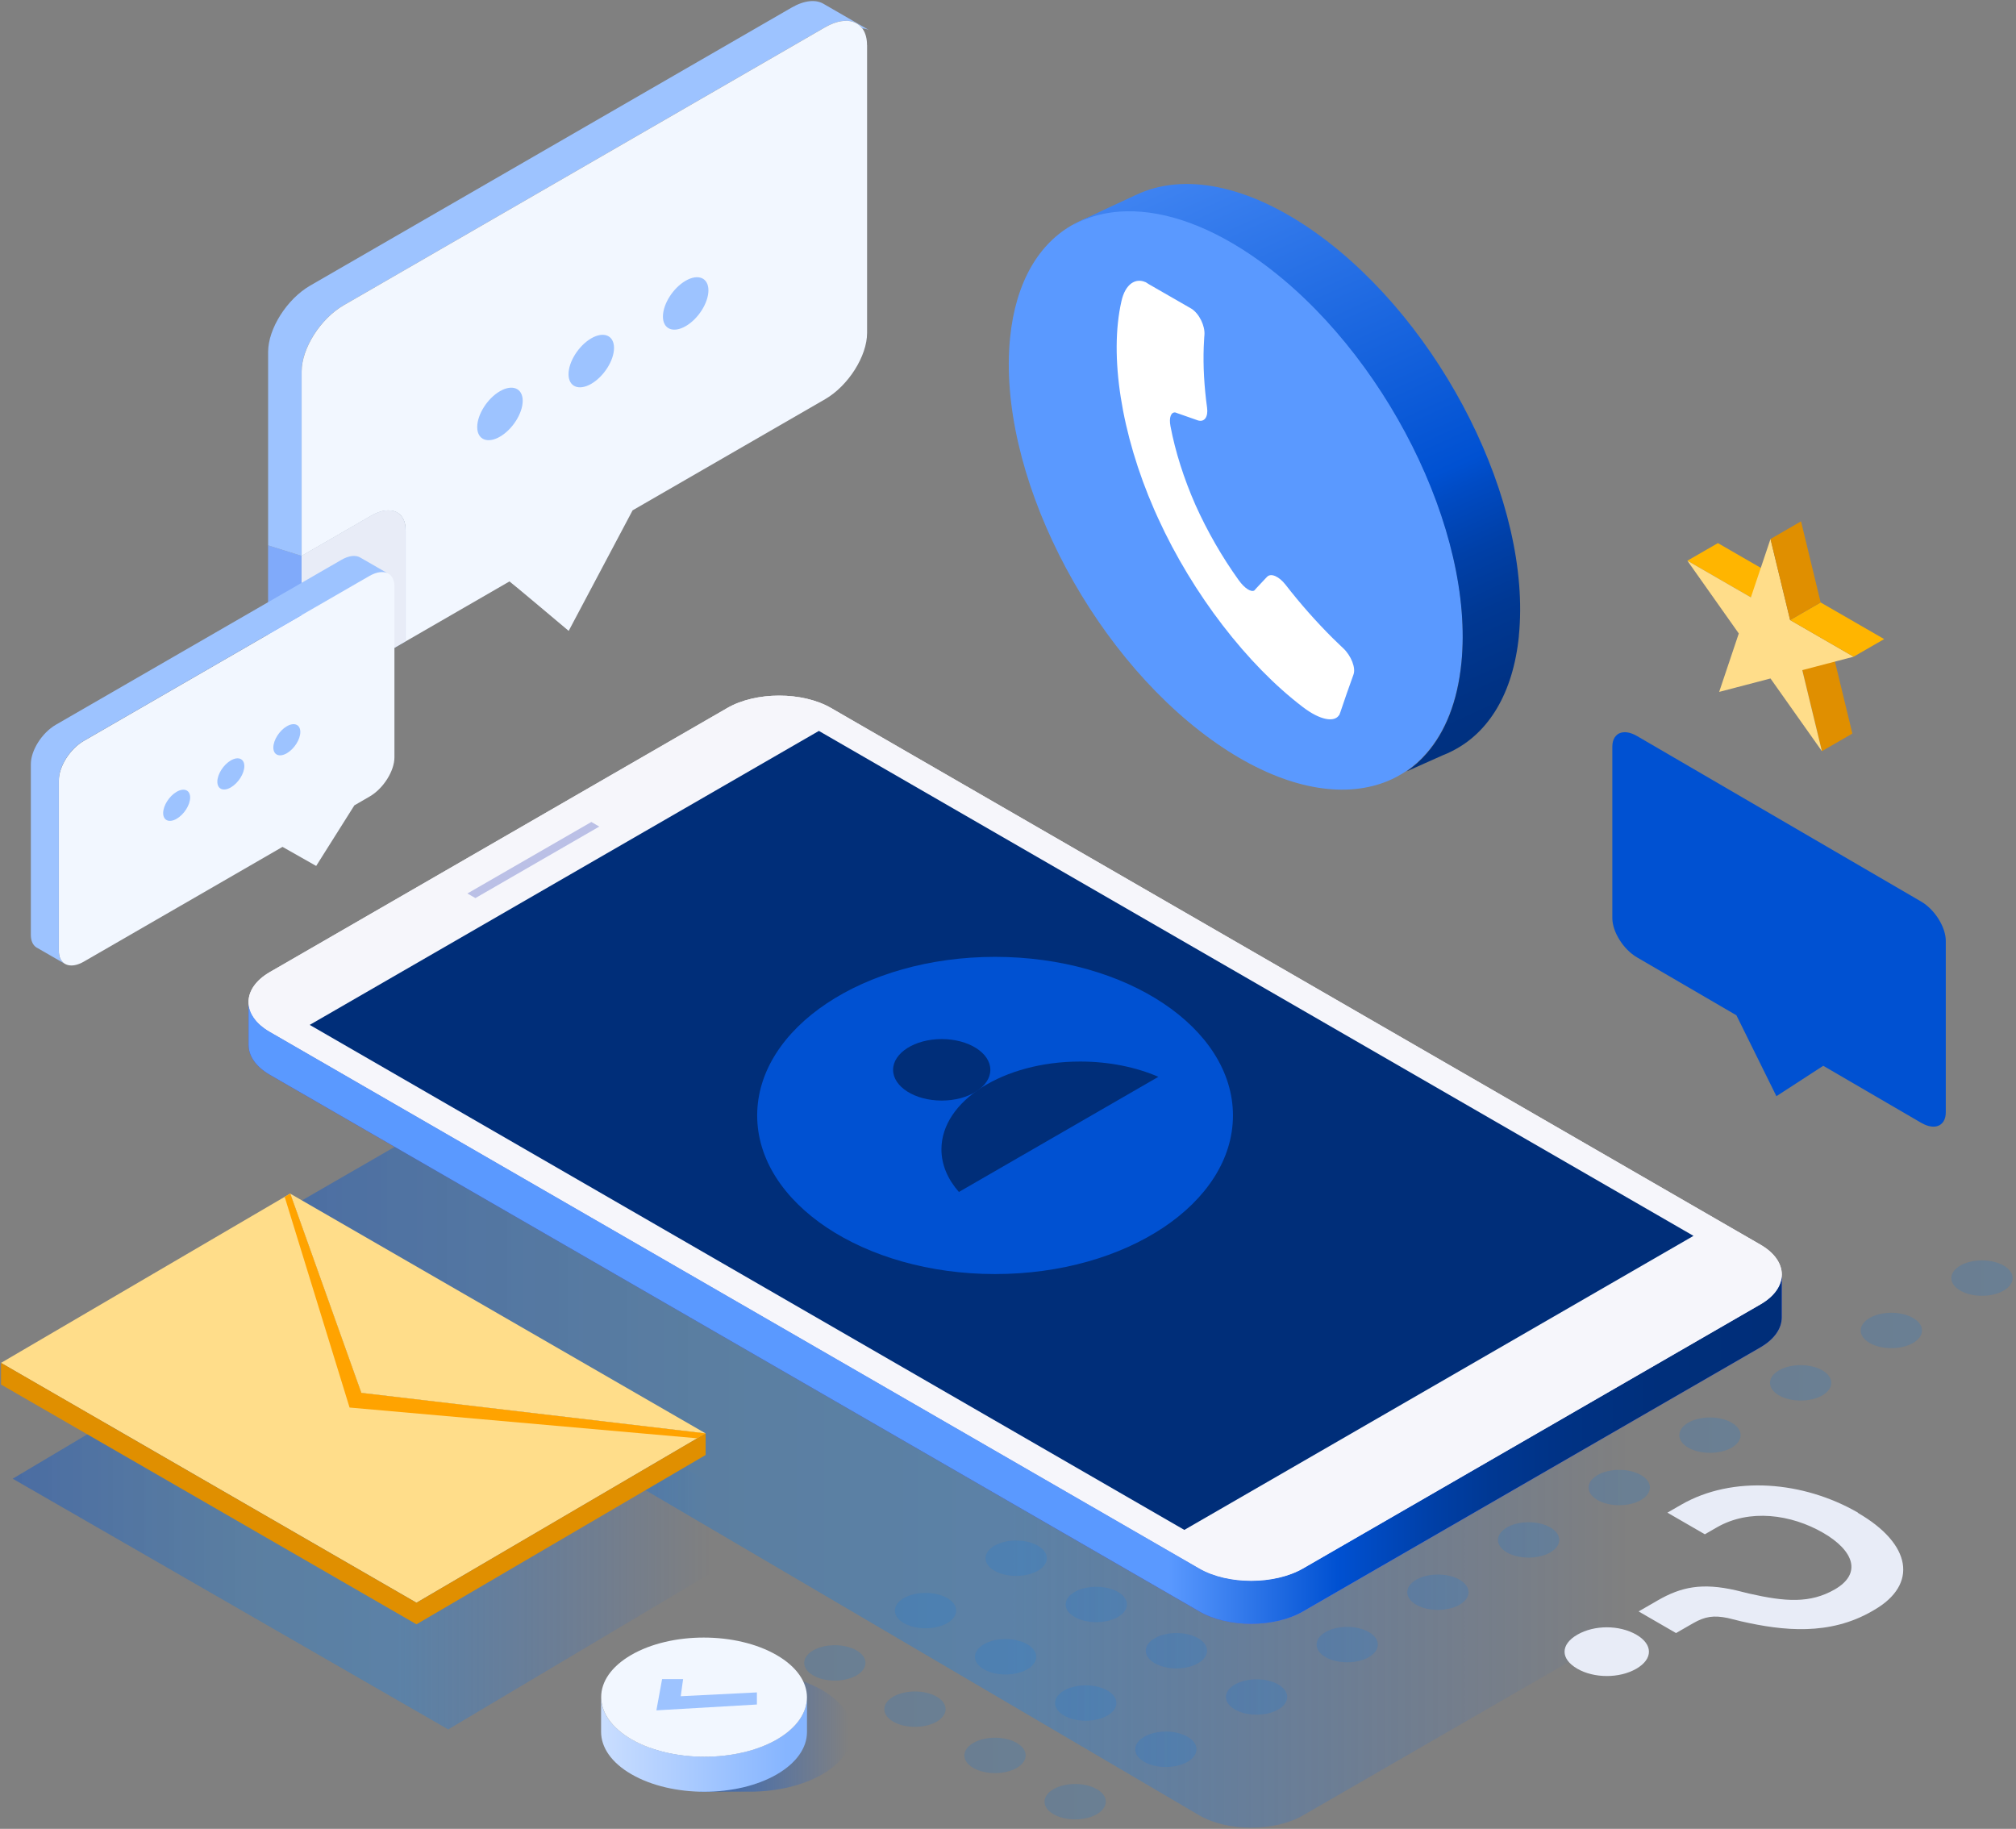 <svg width="463" height="420" viewBox="0 0 463 420" fill="none" xmlns="http://www.w3.org/2000/svg">
<rect x="0" y="0" width="463" height="420" fill="#808080" stroke="none"/>
<g clip-path="url(#clip0_39_39353)">
<path d="M370.291 171.484V210.83C370.291 213.993 372.831 218.051 375.978 219.872L398.79 233.163L407.975 251.742L416.17 246.422L418.726 244.761L419.174 245.016L441.203 257.844C442.369 258.515 443.439 258.803 444.334 258.723C444.765 258.691 445.149 258.563 445.484 258.371L445.564 258.323C446.379 257.812 446.874 256.822 446.874 255.416V216.07C446.874 212.907 444.334 208.849 441.187 207.028L378.693 170.621L375.978 169.04C374.364 168.097 372.926 167.937 371.888 168.417C371.84 168.433 371.792 168.465 371.76 168.481L371.6 168.576C371.6 168.576 371.521 168.624 371.489 168.656C371.233 168.848 371.009 169.072 370.818 169.375C370.482 169.918 370.291 170.621 370.291 171.484Z" fill="#0051D2"/>
<path style="mix-blend-mode:multiply" opacity="0.21" d="M251.902 416.635C249.154 418.217 244.697 418.217 241.949 416.635C239.202 415.054 239.202 412.482 241.949 410.884C244.697 409.303 249.154 409.303 251.902 410.884C254.649 412.466 254.649 415.038 251.902 416.635Z" fill="url(#paint0_linear_39_39353)"/>
<path style="mix-blend-mode:multiply" opacity="0.21" d="M272.732 404.606C269.985 406.187 265.528 406.187 262.78 404.606C260.032 403.024 260.032 400.452 262.78 398.855C265.528 397.257 269.985 397.273 272.732 398.855C275.48 400.436 275.48 403.008 272.732 404.606Z" fill="url(#paint1_linear_39_39353)"/>
<path style="mix-blend-mode:multiply" opacity="0.21" d="M293.563 392.593C290.816 394.175 286.359 394.175 283.611 392.593C280.863 391.012 280.863 388.44 283.611 386.842C286.359 385.261 290.816 385.261 293.563 386.842C296.311 388.424 296.311 390.996 293.563 392.593Z" fill="url(#paint2_linear_39_39353)"/>
<path style="mix-blend-mode:multiply" opacity="0.21" d="M314.379 380.564C311.632 382.145 307.175 382.145 304.427 380.564C301.679 378.982 301.679 376.41 304.427 374.813C307.175 373.231 311.632 373.231 314.379 374.813C317.127 376.394 317.127 378.966 314.379 380.564Z" fill="url(#paint3_linear_39_39353)"/>
<path style="mix-blend-mode:multiply" opacity="0.21" d="M335.21 368.534C332.463 370.116 328.006 370.116 325.258 368.534C322.51 366.953 322.51 364.381 325.258 362.784C328.006 361.202 332.463 361.202 335.21 362.784C337.958 364.365 337.958 366.937 335.21 368.534Z" fill="url(#paint4_linear_39_39353)"/>
<path style="mix-blend-mode:multiply" opacity="0.21" d="M356.041 356.522C353.293 358.103 348.836 358.103 346.089 356.522C343.341 354.94 343.341 352.368 346.089 350.771C348.836 349.189 353.293 349.189 356.041 350.771C358.789 352.352 358.789 354.924 356.041 356.522Z" fill="url(#paint5_linear_39_39353)"/>
<path style="mix-blend-mode:multiply" opacity="0.21" d="M376.857 344.493C374.109 346.074 369.652 346.074 366.905 344.493C364.157 342.911 364.157 340.339 366.905 338.742C369.652 337.16 374.109 337.16 376.857 338.742C379.605 340.323 379.605 342.895 376.857 344.493Z" fill="url(#paint6_linear_39_39353)"/>
<path style="mix-blend-mode:multiply" opacity="0.21" d="M397.688 332.463C394.941 334.045 390.484 334.045 387.736 332.463C384.988 330.882 384.988 328.31 387.736 326.712C390.484 325.131 394.941 325.131 397.688 326.712C400.436 328.294 400.436 330.866 397.688 332.463Z" fill="url(#paint7_linear_39_39353)"/>
<path style="mix-blend-mode:multiply" opacity="0.21" d="M418.519 320.451C415.771 322.032 411.314 322.032 408.567 320.451C405.819 318.869 405.819 316.297 408.567 314.7C411.314 313.118 415.771 313.118 418.519 314.7C421.267 316.281 421.267 318.853 418.519 320.451Z" fill="url(#paint8_linear_39_39353)"/>
<path style="mix-blend-mode:multiply" opacity="0.21" d="M439.351 308.42C436.603 310.002 432.146 310.002 429.398 308.42C426.65 306.839 426.65 304.267 429.398 302.67C432.146 301.088 436.603 301.088 439.351 302.67C442.098 304.251 442.098 306.823 439.351 308.42Z" fill="url(#paint9_linear_39_39353)"/>
<path style="mix-blend-mode:multiply" opacity="0.21" d="M460.166 296.392C457.418 297.974 452.961 297.974 450.214 296.392C447.466 294.811 447.466 292.239 450.214 290.641C452.961 289.06 457.418 289.06 460.166 290.641C462.914 292.223 462.914 294.795 460.166 296.392Z" fill="url(#paint10_linear_39_39353)"/>
<path style="mix-blend-mode:multiply" opacity="0.21" d="M233.498 406.012C230.75 407.593 226.293 407.593 223.546 406.012C220.798 404.43 220.798 401.858 223.546 400.261C226.293 398.679 230.75 398.679 233.498 400.261C236.246 401.842 236.246 404.414 233.498 406.012Z" fill="url(#paint11_linear_39_39353)"/>
<path style="mix-blend-mode:multiply" opacity="0.21" d="M254.33 393.982C251.582 395.564 247.125 395.564 244.378 393.982C241.63 392.401 241.63 389.829 244.378 388.231C247.125 386.65 251.582 386.65 254.33 388.231C257.078 389.813 257.078 392.385 254.33 393.982Z" fill="url(#paint12_linear_39_39353)"/>
<path style="mix-blend-mode:multiply" opacity="0.21" d="M275.161 381.969C272.413 383.551 267.956 383.551 265.208 381.969C262.461 380.388 262.461 377.816 265.208 376.218C267.956 374.637 272.413 374.637 275.161 376.218C277.908 377.8 277.908 380.372 275.161 381.969Z" fill="url(#paint13_linear_39_39353)"/>
<path style="mix-blend-mode:multiply" opacity="0.21" d="M295.992 369.941C293.244 371.522 288.787 371.522 286.04 369.941C283.292 368.359 283.292 365.787 286.04 364.19C288.787 362.592 293.244 362.608 295.992 364.19C298.74 365.771 298.74 368.343 295.992 369.941Z" fill="url(#paint14_linear_39_39353)"/>
<path style="mix-blend-mode:multiply" opacity="0.21" d="M316.807 357.91C314.059 359.492 309.602 359.492 306.855 357.91C304.107 356.329 304.107 353.757 306.855 352.159C309.602 350.578 314.059 350.578 316.807 352.159C319.555 353.741 319.555 356.313 316.807 357.91Z" fill="url(#paint15_linear_39_39353)"/>
<path style="mix-blend-mode:multiply" opacity="0.21" d="M337.638 345.897C334.89 347.479 330.433 347.479 327.686 345.897C324.938 344.316 324.938 341.744 327.686 340.146C330.433 338.565 334.89 338.565 337.638 340.146C340.386 341.728 340.386 344.3 337.638 345.897Z" fill="url(#paint16_linear_39_39353)"/>
<path style="mix-blend-mode:multiply" opacity="0.21" d="M358.469 333.869C355.721 335.451 351.264 335.451 348.517 333.869C345.769 332.288 345.769 329.716 348.517 328.118C351.264 326.537 355.721 326.537 358.469 328.118C361.217 329.7 361.217 332.272 358.469 333.869Z" fill="url(#paint17_linear_39_39353)"/>
<path style="mix-blend-mode:multiply" opacity="0.21" d="M215.111 395.388C212.364 396.97 207.907 396.97 205.159 395.388C202.411 393.807 202.411 391.235 205.159 389.637C207.907 388.056 212.364 388.056 215.111 389.637C217.859 391.219 217.859 393.791 215.111 395.388Z" fill="url(#paint18_linear_39_39353)"/>
<path style="mix-blend-mode:multiply" opacity="0.21" d="M235.926 383.36C233.179 384.941 228.722 384.941 225.974 383.36C223.226 381.778 223.226 379.206 225.974 377.609C228.722 376.027 233.179 376.027 235.926 377.609C238.674 379.19 238.674 381.762 235.926 383.36Z" fill="url(#paint19_linear_39_39353)"/>
<path style="mix-blend-mode:multiply" opacity="0.21" d="M256.757 371.346C254.01 372.928 249.553 372.928 246.805 371.346C244.057 369.765 244.057 367.193 246.805 365.595C249.553 364.014 254.01 364.014 256.757 365.595C259.505 367.177 259.505 369.749 256.757 371.346Z" fill="url(#paint20_linear_39_39353)"/>
<path style="mix-blend-mode:multiply" opacity="0.21" d="M277.589 359.317C274.841 360.899 270.384 360.899 267.636 359.317C264.889 357.736 264.889 355.164 267.636 353.566C270.384 351.969 274.841 351.985 277.589 353.566C280.336 355.148 280.336 357.72 277.589 359.317Z" fill="url(#paint21_linear_39_39353)"/>
<path style="mix-blend-mode:multiply" opacity="0.21" d="M298.42 347.288C295.673 348.87 291.216 348.87 288.468 347.288C285.72 345.707 285.72 343.135 288.468 341.537C291.216 339.956 295.673 339.956 298.42 341.537C301.168 343.119 301.168 345.691 298.42 347.288Z" fill="url(#paint22_linear_39_39353)"/>
<path style="mix-blend-mode:multiply" opacity="0.21" d="M319.236 335.275C316.489 336.857 312.032 336.857 309.284 335.275C306.536 333.694 306.536 331.122 309.284 329.525C312.032 327.943 316.489 327.943 319.236 329.525C321.984 331.106 321.984 333.678 319.236 335.275Z" fill="url(#paint23_linear_39_39353)"/>
<path style="mix-blend-mode:multiply" opacity="0.21" d="M340.067 323.245C337.319 324.827 332.862 324.827 330.114 323.245C327.367 321.664 327.367 319.092 330.114 317.494C332.862 315.913 337.319 315.913 340.067 317.494C342.814 319.076 342.814 321.648 340.067 323.245Z" fill="url(#paint24_linear_39_39353)"/>
<path style="mix-blend-mode:multiply" opacity="0.21" d="M360.898 311.217C358.15 312.798 353.693 312.798 350.946 311.217C348.198 309.635 348.198 307.063 350.946 305.466C353.693 303.884 358.15 303.884 360.898 305.466C363.646 307.047 363.646 309.619 360.898 311.217Z" fill="url(#paint25_linear_39_39353)"/>
<path style="mix-blend-mode:multiply" opacity="0.21" d="M381.713 299.204C378.966 300.785 374.509 300.785 371.761 299.204C369.013 297.622 369.013 295.05 371.761 293.453C374.509 291.871 378.966 291.871 381.713 293.453C384.461 295.034 384.461 297.606 381.713 299.204Z" fill="url(#paint26_linear_39_39353)"/>
<path style="mix-blend-mode:multiply" opacity="0.21" d="M196.709 384.764C193.961 386.346 189.504 386.346 186.757 384.764C184.009 383.183 184.009 380.611 186.757 379.013C189.504 377.432 193.961 377.432 196.709 379.013C199.457 380.595 199.457 383.167 196.709 384.764Z" fill="url(#paint27_linear_39_39353)"/>
<path style="mix-blend-mode:multiply" opacity="0.21" d="M217.54 372.751C214.793 374.333 210.336 374.333 207.588 372.751C204.84 371.17 204.84 368.598 207.588 367C210.336 365.419 214.793 365.419 217.54 367C220.288 368.582 220.288 371.154 217.54 372.751Z" fill="url(#paint28_linear_39_39353)"/>
<path style="mix-blend-mode:multiply" opacity="0.21" d="M238.355 360.723C235.608 362.304 231.151 362.304 228.403 360.723C225.655 359.141 225.655 356.569 228.403 354.972C231.151 353.39 235.608 353.39 238.355 354.972C241.103 356.553 241.103 359.125 238.355 360.723Z" fill="url(#paint29_linear_39_39353)"/>
<path style="mix-blend-mode:multiply" opacity="0.21" d="M259.186 348.692C256.439 350.274 251.982 350.274 249.234 348.692C246.486 347.111 246.486 344.539 249.234 342.942C251.982 341.36 256.439 341.36 259.186 342.942C261.934 344.523 261.934 347.095 259.186 348.692Z" fill="url(#paint30_linear_39_39353)"/>
<path style="mix-blend-mode:multiply" opacity="0.21" d="M280.018 336.665C277.27 338.246 272.813 338.246 270.066 336.665C267.318 335.083 267.318 332.511 270.066 330.914C272.813 329.332 277.27 329.332 280.018 330.914C282.766 332.495 282.766 335.067 280.018 336.665Z" fill="url(#paint31_linear_39_39353)"/>
<path d="M70.89 155.877L64.101 151.963C63.973 151.899 63.861 151.835 63.749 151.755H63.733C62.391 150.86 61.577 149.215 61.577 146.915V125.237L69.261 127.649V151.436C69.261 153.416 69.868 154.918 70.89 155.861V155.877Z" fill="#80A5F9"/>
<path d="M93.143 121.771V147.299L78.894 155.526C76.929 156.661 75.092 157.124 73.574 156.996C73.542 156.996 73.526 156.996 73.494 156.996C73.127 156.964 72.759 156.884 72.44 156.772C72.152 156.677 71.881 156.549 71.625 156.405L71.481 156.325C71.274 156.197 71.082 156.038 70.89 155.878C69.852 154.935 69.261 153.45 69.261 151.453V127.65L81.466 120.605L85.252 118.417C87.488 117.123 89.501 116.899 90.939 117.554C91.002 117.586 91.05 117.602 91.114 117.634L91.338 117.778C91.338 117.778 91.434 117.842 91.482 117.874C91.849 118.129 92.169 118.465 92.408 118.848C92.888 119.583 93.143 120.573 93.143 121.755V121.771Z" fill="#ABCEF4"/>
<path d="M199.584 6.911C199.12 6.688 198.593 6.56 198.034 6.512C197.762 6.145 197.459 5.841 197.091 5.601C197.028 5.553 196.98 5.522 196.916 5.474L196.644 5.314C196.644 5.314 196.5 5.234 196.421 5.202C194.663 4.403 192.219 4.691 189.487 6.256L184.871 8.924L78.893 70.124C73.574 73.191 69.261 79.996 69.261 85.332V127.665L61.577 125.253V80.811C61.577 75.492 65.89 68.686 71.21 65.603L181.819 1.735C184.759 0.042 187.379 -0.166 189.152 0.889L189.232 0.937L199.584 6.911Z" fill="#9DC3FF"/>
<path d="M199.136 10.346V76.466C199.136 81.786 194.823 88.591 189.503 91.674L145.285 117.202L130.604 144.886C130.604 144.886 117.089 133.496 117.009 133.528L116.258 133.959L93.159 147.298V121.771C93.159 120.589 92.903 119.598 92.424 118.863C92.184 118.464 91.865 118.144 91.497 117.889C91.45 117.857 91.402 117.825 91.354 117.793L91.13 117.649C91.13 117.649 91.002 117.585 90.954 117.569C89.516 116.914 87.504 117.138 85.267 118.432L81.481 120.62L69.276 127.665V85.332C69.276 80.012 73.59 73.207 78.909 70.124L184.871 8.94L189.487 6.272C192.203 4.707 194.663 4.403 196.42 5.218C196.5 5.25 196.564 5.282 196.644 5.33L196.916 5.49C196.916 5.49 197.027 5.569 197.091 5.617C197.443 5.857 197.762 6.176 198.034 6.528C198.098 6.624 198.178 6.704 198.225 6.8C198.801 7.71 199.12 8.892 199.12 10.346H199.136Z" fill="#F2F7FF"/>
<g style="mix-blend-mode:multiply" opacity="0.21">
<path d="M70.89 155.877L64.101 151.963C63.973 151.899 63.861 151.835 63.749 151.755H63.733C62.391 150.86 61.577 149.215 61.577 146.915V125.237L69.261 127.649V151.436C69.261 153.416 69.868 154.918 70.89 155.861V155.877Z" fill="#80BAFF"/>
</g>
<path d="M120.046 92.041C120.046 94.916 117.713 98.607 114.822 100.284C111.946 101.945 109.598 100.955 109.598 98.079C109.598 95.204 111.93 91.514 114.822 89.837C117.697 88.175 120.046 89.166 120.046 92.041Z" fill="#9DC3FF"/>
<path d="M141.02 79.9C141.02 82.775 138.688 86.466 135.796 88.143C132.921 89.804 130.572 88.814 130.572 85.938C130.572 83.063 132.905 79.373 135.796 77.695C138.672 76.034 141.02 77.024 141.02 79.9Z" fill="#9DC3FF"/>
<path d="M162.699 66.674C162.699 69.549 160.367 73.239 157.475 74.901C154.6 76.562 152.251 75.572 152.251 72.696C152.251 69.821 154.584 66.13 157.475 64.469C160.351 62.808 162.699 63.798 162.699 66.674Z" fill="#9DC3FF"/>
<path d="M93.143 121.771V147.299L78.893 155.526C76.928 156.661 75.091 157.124 73.573 156.996C73.541 156.996 73.525 156.996 73.494 156.996C73.126 156.964 72.759 156.884 72.439 156.772C72.152 156.677 71.88 156.549 71.624 156.405L71.481 156.325C71.273 156.197 71.081 156.038 70.89 155.878C69.851 154.935 69.26 153.45 69.26 151.453V127.65L81.465 120.605L85.251 118.417C87.488 117.123 89.5 116.899 90.938 117.554C91.002 117.586 91.05 117.602 91.114 117.634L91.338 117.778C91.338 117.778 91.433 117.842 91.481 117.874C91.849 118.129 92.168 118.465 92.408 118.848C92.887 119.583 93.143 120.573 93.143 121.755V121.771Z" fill="#E8ECF7"/>
<path d="M90.587 173.912V134.678C90.587 133.815 90.395 133.112 90.06 132.569C89.884 132.282 89.661 132.042 89.389 131.866C89.357 131.834 89.325 131.818 89.277 131.802L89.118 131.706C89.118 131.706 89.022 131.658 88.99 131.643C87.951 131.163 86.498 131.339 84.884 132.266L82.136 133.847L19.243 170.158C16.096 171.979 13.524 176.021 13.524 179.184V218.418C13.524 219.552 13.844 220.415 14.419 220.974C14.531 221.086 14.659 221.198 14.802 221.278C14.802 221.278 14.834 221.293 14.85 221.309L14.93 221.357C15.266 221.549 15.665 221.677 16.096 221.709C16.991 221.789 18.077 221.517 19.243 220.846L41.401 208.05L41.848 207.795L64.884 194.488L72.615 198.865L81.386 184.951L84.868 182.938C88.031 181.117 90.587 177.075 90.587 173.912Z" fill="#F2F7FF"/>
<path d="M88.99 131.627C87.951 131.148 86.498 131.323 84.868 132.25L82.12 133.831L19.227 170.142C16.064 171.963 13.508 176.005 13.508 179.168V218.402C13.508 219.792 14.004 220.783 14.818 221.294L8.572 217.699C8.572 217.699 8.428 217.62 8.364 217.588C7.566 217.06 7.086 216.086 7.086 214.712V175.478C7.086 172.315 9.642 168.289 12.805 166.452L78.43 128.56C80.171 127.553 81.737 127.425 82.791 128.064L82.839 128.096L88.99 131.643V131.627Z" fill="#9DC3FF"/>
<path d="M43.669 183.146C43.669 184.855 42.279 187.044 40.57 188.034C38.861 189.025 37.471 188.434 37.471 186.724C37.471 185.015 38.861 182.826 40.57 181.836C42.279 180.846 43.669 181.437 43.669 183.146Z" fill="#9DC3FF"/>
<path d="M56.114 175.941C56.114 177.65 54.724 179.839 53.015 180.829C51.305 181.82 49.916 181.229 49.916 179.519C49.916 177.81 51.305 175.622 53.015 174.631C54.724 173.641 56.114 174.232 56.114 175.941Z" fill="#9DC3FF"/>
<path d="M68.973 168.098C68.973 169.807 67.583 171.995 65.874 172.986C64.165 173.976 62.775 173.385 62.775 171.676C62.775 169.967 64.165 167.778 65.874 166.788C67.583 165.797 68.973 166.388 68.973 168.098Z" fill="#9DC3FF"/>
<path style="mix-blend-mode:multiply" opacity="0.6" d="M404.301 342.528L311.407 288.884C312.525 285.769 311.024 282.414 306.87 280.002L201.819 219.362C197.187 216.694 190.477 215.911 184.614 217.029C178.672 215.815 171.771 216.55 167.042 219.282L61.991 279.922C57.774 282.35 56.288 285.785 57.502 288.932L275.447 416.907C281.997 420.693 292.7 420.677 299.25 416.907L404.301 356.266C410.85 352.496 410.85 346.298 404.301 342.528Z" fill="url(#paint32_linear_39_39353)"/>
<path d="M409.205 292.67V292.526C409.205 292.526 409.205 292.622 409.205 292.67ZM57.087 230.097C57.087 230.097 57.087 230.049 57.087 230.017V230.097ZM57.087 230.097V239.969C57.087 242.461 58.717 244.953 61.992 246.838L275.448 370.068C281.998 373.855 292.701 373.855 299.25 370.068L404.301 309.428C407.608 307.511 409.237 304.987 409.205 302.463V292.718C409.205 295.194 407.56 297.686 404.301 299.555L299.25 360.196C292.701 363.966 281.998 363.982 275.448 360.196L61.992 236.966C58.717 235.081 57.087 232.589 57.087 230.097Z" fill="url(#paint33_linear_39_39353)"/>
<path d="M275.448 360.212C281.998 363.982 292.701 363.982 299.251 360.212L404.301 299.571C410.851 295.801 410.851 289.603 404.301 285.833L190.845 162.587C184.295 158.801 173.592 158.801 167.043 162.587L61.992 223.227C55.442 227.013 55.442 233.196 61.992 236.966L275.448 360.212Z" fill="#F6F6FB"/>
<path d="M409.205 292.67V292.526C409.205 292.526 409.205 292.622 409.205 292.67ZM57.087 230.097C57.087 230.097 57.087 230.049 57.087 230.017V230.097ZM57.087 230.097V239.969C57.087 242.461 58.717 244.953 61.992 246.838L275.448 370.068C281.998 373.855 292.701 373.855 299.25 370.068L404.301 309.428C407.608 307.511 409.237 304.987 409.205 302.463V292.718C409.205 295.194 407.56 297.686 404.301 299.555L299.25 360.196C292.701 363.966 281.998 363.982 275.448 360.196L61.992 236.966C58.717 235.081 57.087 232.589 57.087 230.097Z" fill="url(#paint34_linear_39_39353)"/>
<path d="M275.448 360.212C281.998 363.982 292.701 363.982 299.251 360.212L404.301 299.571C410.851 295.801 410.851 289.603 404.301 285.833L190.845 162.587C184.295 158.801 173.592 158.801 167.043 162.587L61.992 223.227C55.442 227.013 55.442 233.196 61.992 236.966L275.448 360.212Z" fill="#F6F6FB"/>
<path d="M271.997 351.346L388.933 283.82L188.065 167.858L71.129 235.368L271.997 351.346Z" fill="#002E79"/>
<path d="M135.811 188.769L107.344 205.191L109.181 206.246L137.633 189.824L135.811 188.769Z" fill="#BBC0E6"/>
<path d="M335.625 152.186C334.731 161.052 331.919 168.001 327.654 172.89C326.28 174.503 324.73 175.877 323.037 177.027C322.558 177.347 322.062 177.666 321.567 177.954H321.535C321.216 178.161 320.88 178.353 320.545 178.513C319.347 179.136 318.101 179.647 316.807 180.062C316.264 180.238 315.72 180.398 315.161 180.526C304.969 183.066 291.95 179.759 278.259 169.902C249.632 149.295 228.913 107.952 231.98 77.552C233.274 64.66 238.674 55.794 246.629 51.465C247.316 51.097 248.003 50.762 248.722 50.442C251.757 49.148 255.112 48.461 258.738 48.397C267.764 48.206 278.339 51.912 289.362 59.851C317.989 80.443 338.708 121.802 335.641 152.186H335.625Z" fill="#5A99FF"/>
<path d="M348.837 146.036C347.495 159.312 341.84 168.305 333.485 172.491L333.357 172.555C332.718 172.89 332.095 173.162 331.424 173.417L323.037 177.156C324.715 176.005 326.264 174.631 327.654 173.018C331.919 168.13 334.731 161.181 335.625 152.315C338.693 121.93 317.957 80.587 289.346 59.98C278.34 52.04 267.748 48.334 258.722 48.526C255.112 48.59 251.741 49.277 248.706 50.571C247.987 50.874 247.284 51.21 246.613 51.593C245.415 51.897 260.671 44.868 260.671 44.868L261.039 44.708C271.742 39.644 286.694 42.296 302.541 53.702C331.168 74.309 351.888 115.652 348.821 146.052L348.837 146.036Z" fill="url(#paint35_linear_39_39353)"/>
<path d="M307.637 164.057C307.701 163.897 307.765 163.737 307.829 163.562C308.803 160.654 309.794 157.795 310.832 154.951C311.439 153.402 310.305 150.574 308.468 148.849C308.292 148.689 308.116 148.513 307.94 148.354C307.317 147.762 306.694 147.155 306.071 146.548C302.317 142.81 298.675 138.705 295.24 134.28C293.771 132.395 291.918 131.532 291.007 132.459C290.879 132.602 290.752 132.73 290.608 132.874C289.873 133.641 289.138 134.423 288.403 135.222C288.403 135.222 288.403 135.222 288.403 135.238C288.291 135.366 288.18 135.478 288.068 135.606C287.349 136.037 285.863 135.158 284.489 133.241C280.655 127.906 277.253 121.979 274.537 115.925C271.869 109.854 269.92 103.704 268.818 97.889C268.419 95.812 268.978 94.582 269.952 94.726C270.144 94.806 270.352 94.886 270.543 94.95C270.543 94.95 270.543 94.95 270.559 94.95C271.837 95.413 273.115 95.86 274.393 96.291C274.617 96.371 274.841 96.451 275.064 96.531C276.614 97.042 277.508 95.732 277.221 93.64C276.55 88.735 276.294 84.055 276.454 79.646C276.486 78.927 276.518 78.208 276.566 77.505C276.566 77.313 276.598 77.106 276.614 76.914C276.774 74.837 275.432 72.042 273.626 70.891C270.4 69.022 267.157 67.169 263.93 65.316C263.738 65.204 263.546 65.076 263.371 64.965C263.275 64.901 263.179 64.837 263.083 64.773V64.805C260.879 63.783 258.434 65.109 257.54 69.23C254.728 81.642 257.444 99.582 265.112 117.107C265.256 117.426 265.399 117.746 265.543 118.065C265.687 118.385 265.831 118.704 265.975 119.024C273.946 136.484 286.486 152.667 299.138 162.316C303.308 165.526 306.487 165.862 307.509 164.264C307.525 164.28 307.541 164.296 307.541 164.296C307.573 164.217 307.605 164.121 307.637 164.041V164.057Z" fill="white"/>
<path style="mix-blend-mode:multiply" opacity="0.6" d="M180.957 350.755L80.938 293.181L2.917 339.588L102.936 397.162L180.957 350.755Z" fill="url(#paint36_linear_39_39353)"/>
<path d="M162.058 329.189L82.983 319.876L66.656 274.124L162.058 329.189Z" fill="#FFDD8A"/>
<path d="M162.058 329.189L95.651 368.072L0.233 312.991L66.656 274.108L82.983 319.876L162.058 329.189Z" fill="#FFDD8A"/>
<path d="M162.058 329.189L160.141 330.307L80.283 323.246L65.378 274.858L66.656 274.108L82.983 319.876L162.058 329.189Z" fill="#FFA300"/>
<path d="M157.809 331.665L95.651 368.071L0.233 312.99V317.958L95.651 373.024L162.058 334.141V329.189L157.809 331.665Z" fill="#E08F00"/>
<path d="M375.802 375.404C379.62 377.608 379.716 380.963 375.802 383.231C371.889 385.484 366.074 385.436 362.256 383.231C358.342 380.979 358.342 377.672 362.256 375.404C366.17 373.151 371.889 373.151 375.802 375.404ZM426.682 347.432C439.015 354.556 440.58 363.87 430.42 369.732L429.989 369.988C420.181 375.659 409.589 374.557 399.861 372.336L396.825 371.586C393.614 370.931 391.617 371.186 388.838 372.784L384.924 375.036L376.33 370.068L380.675 367.56C386.138 364.397 390.915 363.454 398.646 365.212L401.682 365.962C410.021 367.863 415.74 368.263 421.395 365.004C427.641 361.394 425.82 356.138 418.711 352.016C411.33 347.751 401.778 346.457 394.317 350.754L391.538 352.352L382.943 347.384L386.074 345.578C397.975 338.709 414.206 340.163 426.714 347.384L426.682 347.432Z" fill="#E8ECF7"/>
<path style="mix-blend-mode:multiply" opacity="0.6" d="M188.753 388.104C183.816 385.245 177.251 383.935 170.797 384.126H160.685V385.788C158.768 386.395 156.963 387.162 155.333 388.104C146.132 393.456 146.195 402.114 155.445 407.466C157.042 408.392 158.816 409.143 160.685 409.734V411.459H172.81C178.64 411.364 184.423 410.038 188.864 407.466C198.066 402.114 198.018 393.456 188.753 388.104Z" fill="url(#paint37_linear_39_39353)"/>
<path d="M145.029 407.465C140.365 404.782 138.048 401.251 138.048 397.721V389.685C138.048 393.216 140.381 396.746 145.045 399.43C154.311 404.766 169.263 404.766 178.465 399.43C183.034 396.778 185.318 393.296 185.334 389.813V397.848C185.302 401.331 183.018 404.798 178.449 407.465C169.247 412.817 154.295 412.817 145.029 407.465Z" fill="url(#paint38_linear_39_39353)"/>
<path d="M145.045 399.447C135.796 394.095 135.732 385.437 144.934 380.085C154.135 374.733 169.104 374.733 178.353 380.085C187.619 385.421 187.65 394.095 178.465 399.447C169.263 404.782 154.311 404.782 145.045 399.447Z" fill="#F2F7FF"/>
<path d="M173.832 388.663L156.34 389.542L156.883 385.612H152.058L150.749 392.785L173.832 391.443V388.663Z" fill="#9DC3FF"/>
<path d="M413.918 153.896L420.915 149.854L425.42 168.465L418.423 172.506L413.918 153.896Z" fill="#E08F00"/>
<path d="M402.112 137.186L409.125 133.145L394.54 124.726L387.527 128.768L402.112 137.186Z" fill="#FFB500"/>
<path d="M406.617 123.784L402.112 137.187L387.527 128.768L399.333 145.478L394.828 158.897L406.617 155.814L418.423 172.507L413.918 153.897L425.707 150.813L411.122 142.395L406.617 123.784Z" fill="#FFDD8A"/>
<path d="M411.122 142.394L418.135 138.353L432.72 146.771L425.707 150.813L411.122 142.394Z" fill="#FFB500"/>
<path d="M411.123 142.394L418.136 138.353L413.631 119.726L406.618 123.783L411.123 142.394Z" fill="#E08F00"/>
<path d="M228.53 292.59C258.703 292.59 283.164 276.283 283.164 256.167C283.164 236.051 258.703 219.744 228.53 219.744C198.356 219.744 173.896 236.051 173.896 256.167C173.896 276.283 198.356 292.59 228.53 292.59Z" fill="#0051D2"/>
<path d="M216.277 252.748C222.444 252.748 227.444 249.587 227.444 245.687C227.444 241.788 222.444 238.626 216.277 238.626C210.11 238.626 205.111 241.788 205.111 245.687C205.111 249.587 210.11 252.748 216.277 252.748Z" fill="#002E79"/>
<path d="M266.023 247.285C260.911 245.08 254.729 243.786 248.083 243.786C230.479 243.786 216.213 252.812 216.213 263.947C216.213 267.493 217.667 270.832 220.223 273.739L266.023 247.301V247.285Z" fill="#002E79"/>
</g>
<defs>
<linearGradient id="paint0_linear_39_39353" x1="239.889" y1="413.76" x2="253.963" y2="413.76" gradientUnits="userSpaceOnUse">
<stop stop-color="#1878D6"/>
<stop offset="1" stop-color="#187BDB"/>
</linearGradient>
<linearGradient id="paint1_linear_39_39353" x1="260.719" y1="401.746" x2="274.793" y2="401.746" gradientUnits="userSpaceOnUse">
<stop stop-color="#1878D6"/>
<stop offset="1" stop-color="#187BDB"/>
</linearGradient>
<linearGradient id="paint2_linear_39_39353" x1="281.55" y1="389.718" x2="295.624" y2="389.718" gradientUnits="userSpaceOnUse">
<stop stop-color="#1878D6"/>
<stop offset="1" stop-color="#187BDB"/>
</linearGradient>
<linearGradient id="paint3_linear_39_39353" x1="302.382" y1="377.688" x2="316.44" y2="377.688" gradientUnits="userSpaceOnUse">
<stop stop-color="#1878D6"/>
<stop offset="1" stop-color="#187BDB"/>
</linearGradient>
<linearGradient id="paint4_linear_39_39353" x1="323.197" y1="365.675" x2="337.271" y2="365.675" gradientUnits="userSpaceOnUse">
<stop stop-color="#1878D6"/>
<stop offset="1" stop-color="#187BDB"/>
</linearGradient>
<linearGradient id="paint5_linear_39_39353" x1="344.028" y1="353.646" x2="358.102" y2="353.646" gradientUnits="userSpaceOnUse">
<stop stop-color="#1878D6"/>
<stop offset="1" stop-color="#187BDB"/>
</linearGradient>
<linearGradient id="paint6_linear_39_39353" x1="364.86" y1="341.617" x2="378.918" y2="341.617" gradientUnits="userSpaceOnUse">
<stop stop-color="#1878D6"/>
<stop offset="1" stop-color="#187BDB"/>
</linearGradient>
<linearGradient id="paint7_linear_39_39353" x1="385.675" y1="329.588" x2="399.749" y2="329.588" gradientUnits="userSpaceOnUse">
<stop stop-color="#1878D6"/>
<stop offset="1" stop-color="#187BDB"/>
</linearGradient>
<linearGradient id="paint8_linear_39_39353" x1="406.506" y1="317.575" x2="420.58" y2="317.575" gradientUnits="userSpaceOnUse">
<stop stop-color="#1878D6"/>
<stop offset="1" stop-color="#187BDB"/>
</linearGradient>
<linearGradient id="paint9_linear_39_39353" x1="427.337" y1="305.545" x2="441.411" y2="305.545" gradientUnits="userSpaceOnUse">
<stop stop-color="#1878D6"/>
<stop offset="1" stop-color="#187BDB"/>
</linearGradient>
<linearGradient id="paint10_linear_39_39353" x1="448.169" y1="293.517" x2="462.227" y2="293.517" gradientUnits="userSpaceOnUse">
<stop stop-color="#1878D6"/>
<stop offset="1" stop-color="#187BDB"/>
</linearGradient>
<linearGradient id="paint11_linear_39_39353" x1="221.501" y1="403.136" x2="235.559" y2="403.136" gradientUnits="userSpaceOnUse">
<stop stop-color="#1878D6"/>
<stop offset="1" stop-color="#187BDB"/>
</linearGradient>
<linearGradient id="paint12_linear_39_39353" x1="242.317" y1="391.123" x2="256.391" y2="391.123" gradientUnits="userSpaceOnUse">
<stop stop-color="#1878D6"/>
<stop offset="1" stop-color="#187BDB"/>
</linearGradient>
<linearGradient id="paint13_linear_39_39353" x1="263.147" y1="379.094" x2="277.221" y2="379.094" gradientUnits="userSpaceOnUse">
<stop stop-color="#1878D6"/>
<stop offset="1" stop-color="#187BDB"/>
</linearGradient>
<linearGradient id="paint14_linear_39_39353" x1="283.979" y1="367.065" x2="298.053" y2="367.065" gradientUnits="userSpaceOnUse">
<stop stop-color="#1878D6"/>
<stop offset="1" stop-color="#187BDB"/>
</linearGradient>
<linearGradient id="paint15_linear_39_39353" x1="304.81" y1="355.051" x2="318.868" y2="355.051" gradientUnits="userSpaceOnUse">
<stop stop-color="#1878D6"/>
<stop offset="1" stop-color="#187BDB"/>
</linearGradient>
<linearGradient id="paint16_linear_39_39353" x1="325.625" y1="343.022" x2="339.699" y2="343.022" gradientUnits="userSpaceOnUse">
<stop stop-color="#1878D6"/>
<stop offset="1" stop-color="#187BDB"/>
</linearGradient>
<linearGradient id="paint17_linear_39_39353" x1="346.456" y1="330.994" x2="360.53" y2="330.994" gradientUnits="userSpaceOnUse">
<stop stop-color="#1878D6"/>
<stop offset="1" stop-color="#187BDB"/>
</linearGradient>
<linearGradient id="paint18_linear_39_39353" x1="203.098" y1="392.513" x2="217.172" y2="392.513" gradientUnits="userSpaceOnUse">
<stop stop-color="#1878D6"/>
<stop offset="1" stop-color="#187BDB"/>
</linearGradient>
<linearGradient id="paint19_linear_39_39353" x1="223.929" y1="380.5" x2="237.987" y2="380.5" gradientUnits="userSpaceOnUse">
<stop stop-color="#1878D6"/>
<stop offset="1" stop-color="#187BDB"/>
</linearGradient>
<linearGradient id="paint20_linear_39_39353" x1="244.744" y1="368.471" x2="258.818" y2="368.471" gradientUnits="userSpaceOnUse">
<stop stop-color="#1878D6"/>
<stop offset="1" stop-color="#187BDB"/>
</linearGradient>
<linearGradient id="paint21_linear_39_39353" x1="265.576" y1="356.442" x2="279.65" y2="356.442" gradientUnits="userSpaceOnUse">
<stop stop-color="#1878D6"/>
<stop offset="1" stop-color="#187BDB"/>
</linearGradient>
<linearGradient id="paint22_linear_39_39353" x1="286.407" y1="344.429" x2="300.481" y2="344.429" gradientUnits="userSpaceOnUse">
<stop stop-color="#1878D6"/>
<stop offset="1" stop-color="#187BDB"/>
</linearGradient>
<linearGradient id="paint23_linear_39_39353" x1="307.223" y1="332.4" x2="321.297" y2="332.4" gradientUnits="userSpaceOnUse">
<stop stop-color="#1878D6"/>
<stop offset="1" stop-color="#187BDB"/>
</linearGradient>
<linearGradient id="paint24_linear_39_39353" x1="328.054" y1="320.37" x2="342.128" y2="320.37" gradientUnits="userSpaceOnUse">
<stop stop-color="#1878D6"/>
<stop offset="1" stop-color="#187BDB"/>
</linearGradient>
<linearGradient id="paint25_linear_39_39353" x1="348.885" y1="308.357" x2="362.959" y2="308.357" gradientUnits="userSpaceOnUse">
<stop stop-color="#1878D6"/>
<stop offset="1" stop-color="#187BDB"/>
</linearGradient>
<linearGradient id="paint26_linear_39_39353" x1="369.716" y1="296.328" x2="383.774" y2="296.328" gradientUnits="userSpaceOnUse">
<stop stop-color="#1878D6"/>
<stop offset="1" stop-color="#187BDB"/>
</linearGradient>
<linearGradient id="paint27_linear_39_39353" x1="184.696" y1="381.889" x2="198.77" y2="381.889" gradientUnits="userSpaceOnUse">
<stop stop-color="#1878D6"/>
<stop offset="1" stop-color="#187BDB"/>
</linearGradient>
<linearGradient id="paint28_linear_39_39353" x1="205.527" y1="369.876" x2="219.601" y2="369.876" gradientUnits="userSpaceOnUse">
<stop stop-color="#1878D6"/>
<stop offset="1" stop-color="#187BDB"/>
</linearGradient>
<linearGradient id="paint29_linear_39_39353" x1="226.358" y1="357.847" x2="240.416" y2="357.847" gradientUnits="userSpaceOnUse">
<stop stop-color="#1878D6"/>
<stop offset="1" stop-color="#187BDB"/>
</linearGradient>
<linearGradient id="paint30_linear_39_39353" x1="247.173" y1="345.817" x2="261.247" y2="345.817" gradientUnits="userSpaceOnUse">
<stop stop-color="#1878D6"/>
<stop offset="1" stop-color="#187BDB"/>
</linearGradient>
<linearGradient id="paint31_linear_39_39353" x1="268.005" y1="333.805" x2="282.079" y2="333.805" gradientUnits="userSpaceOnUse">
<stop stop-color="#1878D6"/>
<stop offset="1" stop-color="#187BDB"/>
</linearGradient>
<linearGradient id="paint32_linear_39_39353" x1="57.103" y1="318.102" x2="409.205" y2="318.102" gradientUnits="userSpaceOnUse">
<stop stop-color="#0051D2" stop-opacity="0.7"/>
<stop offset="0.3" stop-color="#187BDB" stop-opacity="0.6"/>
<stop offset="0.5" stop-color="#1B84EB" stop-opacity="0.6"/>
<stop offset="0.9" stop-color="#0062FF" stop-opacity="0"/>
</linearGradient>
<linearGradient id="paint33_linear_39_39353" x1="409.205" y1="301.472" x2="57.087" y2="301.472" gradientUnits="userSpaceOnUse">
<stop offset="0.27" stop-color="#807CFB"/>
<stop offset="0.3" stop-color="#7C78F7"/>
<stop offset="0.32" stop-color="#736FEB"/>
<stop offset="0.35" stop-color="#635FD8"/>
<stop offset="0.38" stop-color="#4D49BC"/>
<stop offset="0.39" stop-color="#423EAF"/>
</linearGradient>
<linearGradient id="paint34_linear_39_39353" x1="57.087" y1="301.472" x2="409.205" y2="301.472" gradientUnits="userSpaceOnUse">
<stop offset="0.6" stop-color="#5A99FF"/>
<stop offset="0.71" stop-color="#0051D2"/>
<stop offset="0.73" stop-color="#004BC4"/>
<stop offset="0.77" stop-color="#0040A8"/>
<stop offset="0.81" stop-color="#003893"/>
<stop offset="0.86" stop-color="#003284"/>
<stop offset="0.92" stop-color="#002F7B"/>
<stop offset="1" stop-color="#002E79"/>
</linearGradient>
<linearGradient id="paint35_linear_39_39353" x1="249.585" y1="-20.342" x2="364.444" y2="234.138" gradientUnits="userSpaceOnUse">
<stop offset="0.09" stop-color="#5A99FF"/>
<stop offset="0.54" stop-color="#0051D2"/>
<stop offset="0.56" stop-color="#004BC4"/>
<stop offset="0.61" stop-color="#0040A8"/>
<stop offset="0.66" stop-color="#003893"/>
<stop offset="0.72" stop-color="#003284"/>
<stop offset="0.79" stop-color="#002F7B"/>
<stop offset="0.89" stop-color="#002E79"/>
</linearGradient>
<linearGradient id="paint36_linear_39_39353" x1="2.917" y1="345.164" x2="180.957" y2="345.164" gradientUnits="userSpaceOnUse">
<stop stop-color="#0051D2" stop-opacity="0.7"/>
<stop offset="0.3" stop-color="#187BDB" stop-opacity="0.6"/>
<stop offset="0.5" stop-color="#1B84EB" stop-opacity="0.6"/>
<stop offset="0.9" stop-color="#0062FF" stop-opacity="0"/>
</linearGradient>
<linearGradient id="paint37_linear_39_39353" x1="148.48" y1="397.785" x2="207.299" y2="397.785" gradientUnits="userSpaceOnUse">
<stop offset="0.24" stop-color="#0051D2" stop-opacity="0.9"/>
<stop offset="0.79" stop-color="#0062FF" stop-opacity="0"/>
</linearGradient>
<linearGradient id="paint38_linear_39_39353" x1="138.048" y1="400.58" x2="185.334" y2="400.58" gradientUnits="userSpaceOnUse">
<stop stop-color="#CADEFF"/>
<stop offset="0.9" stop-color="#86B5FF"/>
</linearGradient>
<clipPath id="clip0_39_39353">
<rect width="461.993" height="419.5" fill="white" transform="translate(0.233 0.25)"/>
</clipPath>
</defs>
</svg>
